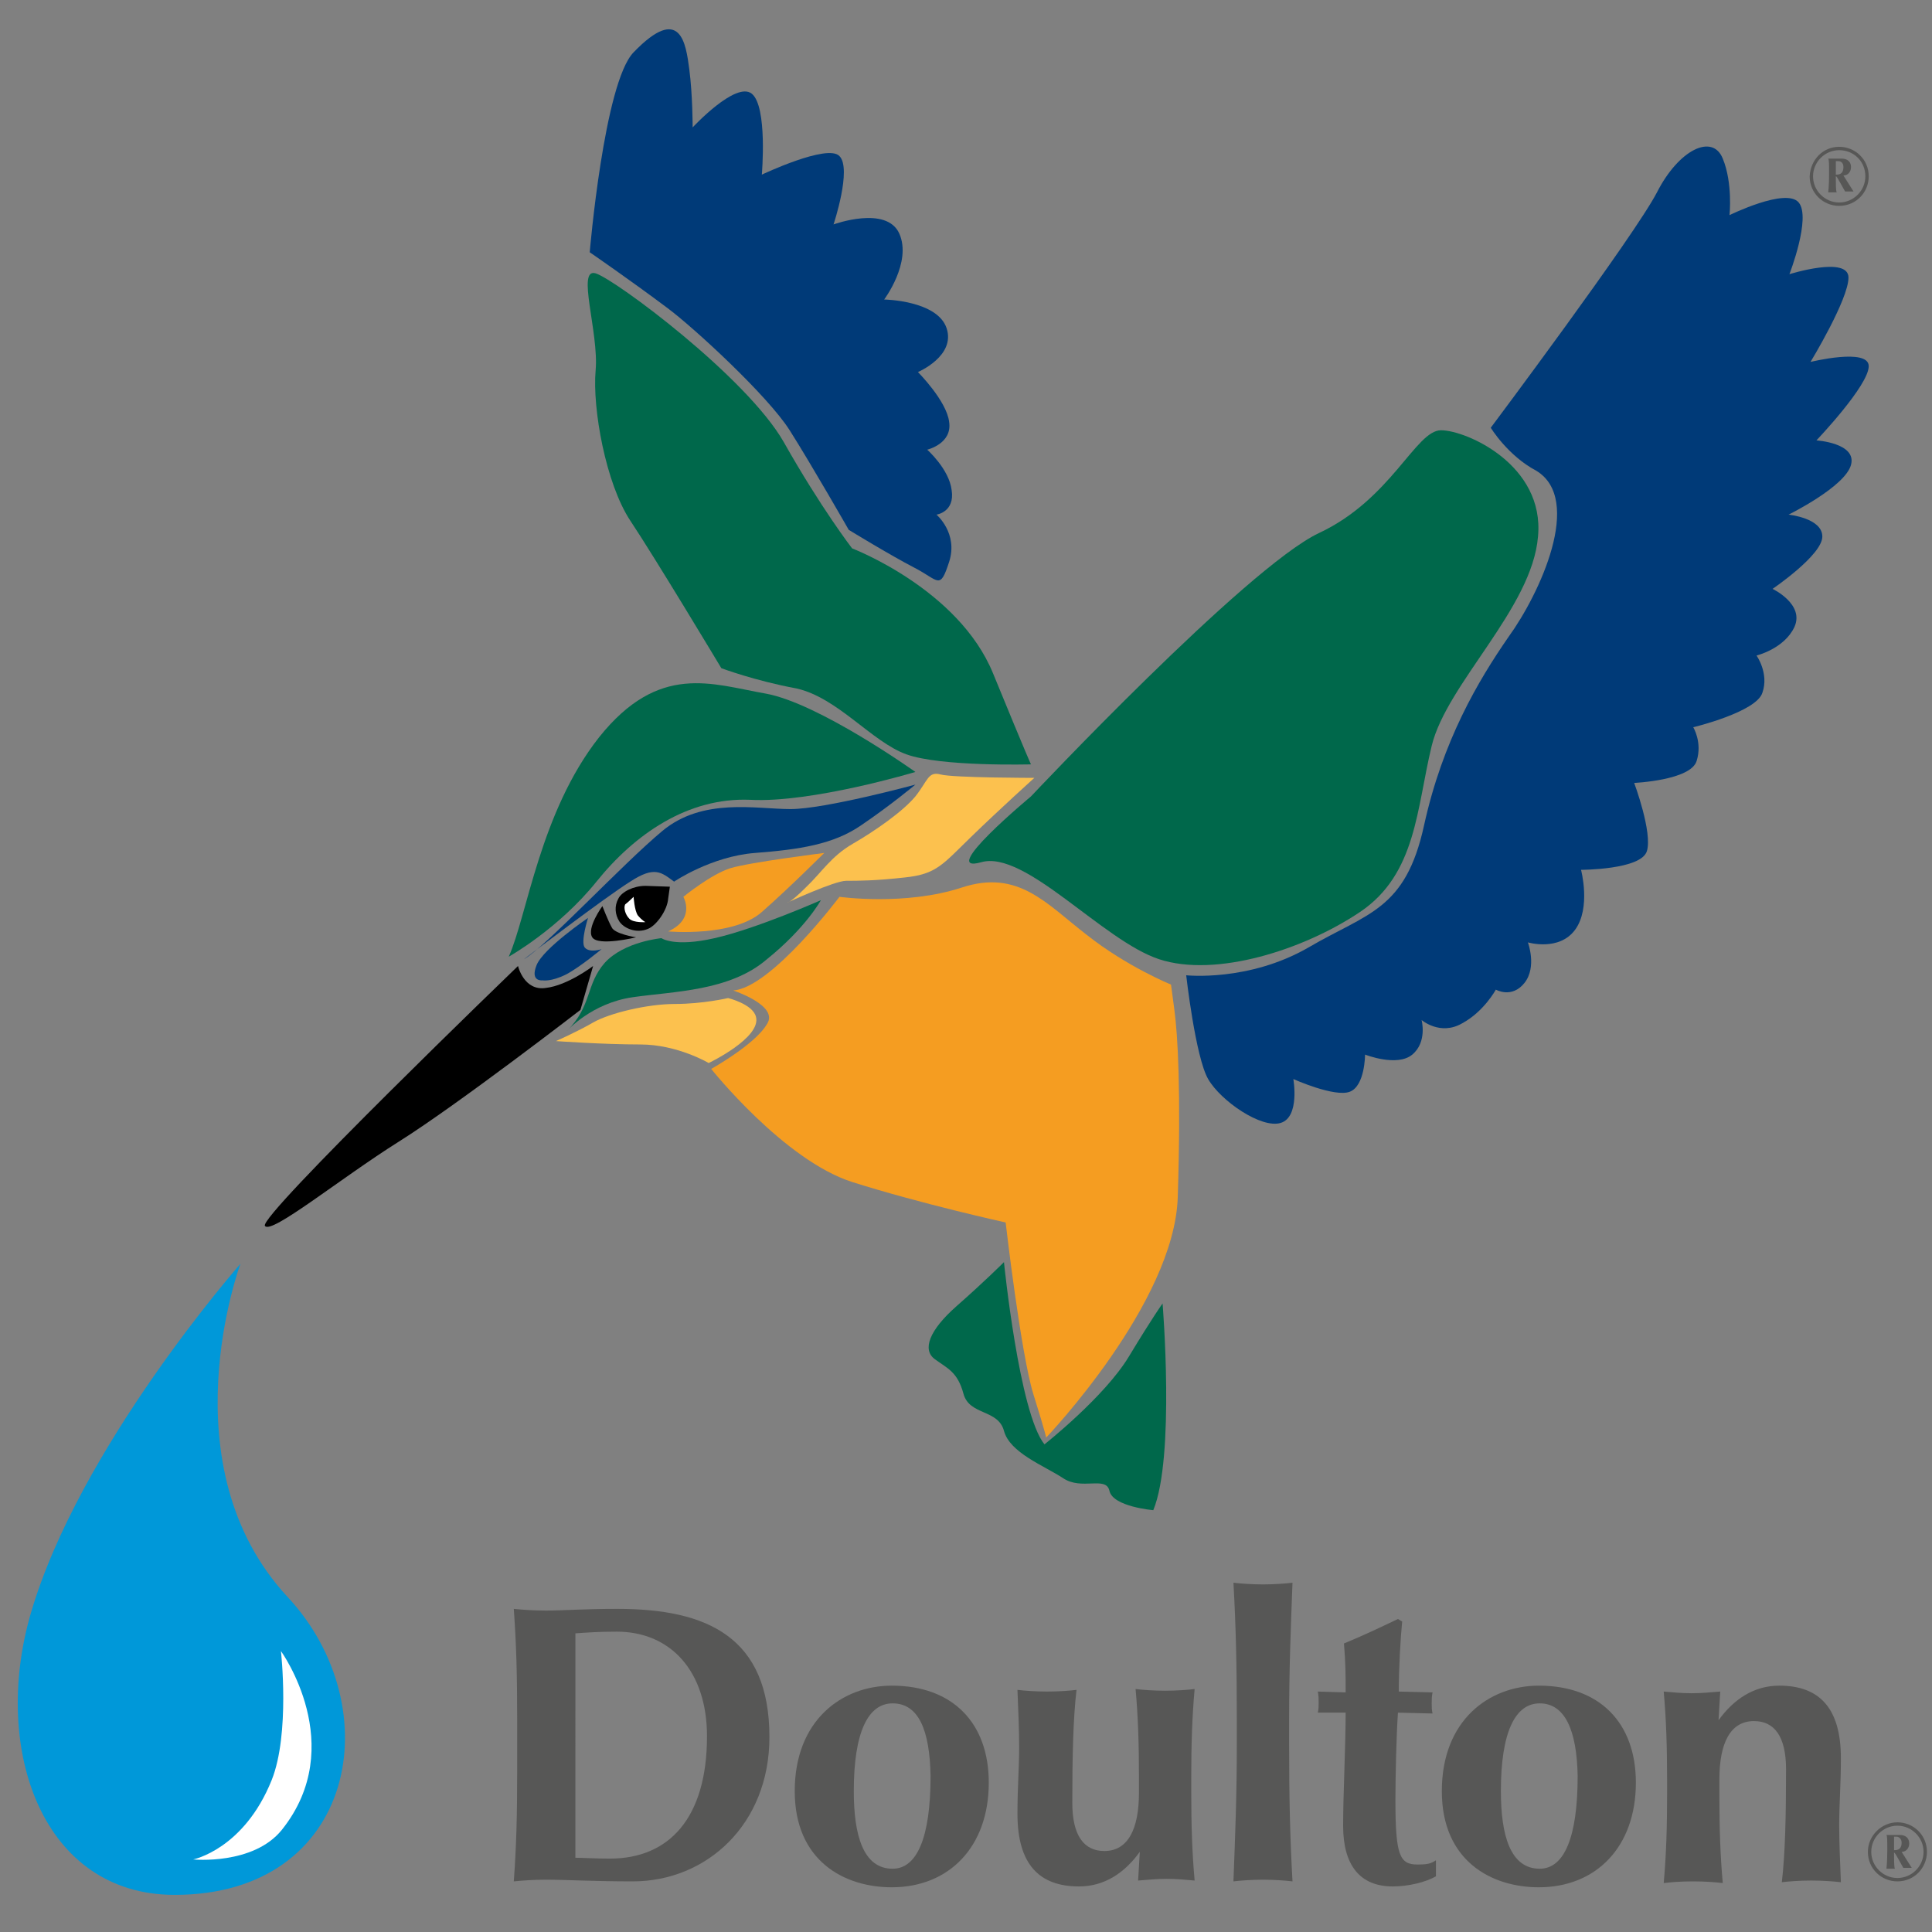 <?xml version="1.0" encoding="utf-8"?>
<!-- Generator: Adobe Illustrator 22.0.1, SVG Export Plug-In . SVG Version: 6.00 Build 0)  -->
<svg version="1.1" id="Layer_1" xmlns="http://www.w3.org/2000/svg" xmlns:xlink="http://www.w3.org/1999/xlink" x="0px" y="0px"
	 viewBox="0 0 229 229" style="enable-background:new 0 0 229 229;" xml:space="preserve">
<rect x="0" y="0" width="229" height="229" fill="#808080" stroke="none"/>
<style type="text/css">
	.st0{fill:#00684B;}
	.st1{fill:#003A78;}
	.st2{fill:#F59D21;}
	.st3{fill:#FCC14E;}
	.st4{fill:#FFFFFF;}
	.st5{fill:#0098D9;}
	.st6{fill:#575756;}
</style>
<path class="st0" d="M85.5,79.2c0,0-7.8-13-10.8-17.5c-2.9-4.4-4.5-13.3-4.1-17.8s-2.3-12.2,0-11.5c2.3,0.7,17.9,12.3,22.3,20
	C97.3,60.2,101,65,101,65s12.6,4.8,16.7,14.8c4.1,10,4.5,10.8,4.5,10.8s-10.7,0.3-14.8-1.2s-8.1-6.7-13-7.8
	C89.5,80.7,85.5,79.2,85.5,79.2"/>
<path class="st1" d="M69.9,29.9c0,0,1.7-20.1,5.2-23.7c5.6-5.8,6.2-1,6.6,2c0.4,3,0.4,6.9,0.4,6.9s5.1-5.5,7-4s1.2,9.6,1.2,9.6
	s7.8-3.7,9.2-2.2c1.5,1.5-0.7,8.1-0.7,8.1s6.3-2.3,7.8,1.1s-1.8,7.8-1.8,7.8s6.3,0.1,7.4,3.4c1.1,3.3-3.4,5.2-3.4,5.2
	s3.4,3.4,3.7,5.9c0.4,2.6-2.6,3.3-2.6,3.3s2.6,2.3,2.9,4.8c0.4,2.6-1.8,2.9-1.8,2.9s2.6,2.2,1.5,5.6c-1.1,3.4-1.2,2.2-4.1,0.7
	c-2.9-1.5-7.8-4.5-7.8-4.5s-4.4-7.7-7-11.8C91,46.9,82.2,38.8,79.1,36.5C74.7,33.2,69.9,29.9,69.9,29.9"/>
<path class="st0" d="M122.2,94.4c0,0,25.5-27.1,34.1-31.2c8.6-4,11.5-12.2,14.5-12.2s12.3,4.1,11.5,12.6
	c-0.7,8.5-10.8,17.4-12.6,24.8c-1.8,7.4-1.8,15.2-8.5,19.7s-17.1,7.8-23.8,5.6s-15.9-13-21.1-11.5C111,103.7,122.2,94.4,122.2,94.4"
	/>
<path class="st1" d="M176.7,50.7c0,0,17-22.7,19.7-27.9c2.6-5.1,6.6-7,7.8-4c1.2,2.9,0.8,6.7,0.8,6.7s6.7-3.3,8.2-1.5
	s-1.1,8.5-1.1,8.5s7-2.2,7,0.4s-4.5,10-4.5,10s6.9-1.7,6.9,0.5c0,2.3-6.2,8.8-6.2,8.8s4.8,0.3,4.1,2.9c-0.7,2.6-7.4,5.9-7.4,5.9
	s4,0.4,4,2.6c0,2.2-5.9,6.2-5.9,6.2s3.8,1.8,2.6,4.5c-1.2,2.6-4.5,3.4-4.5,3.4s1.5,2.1,0.7,4.4c-0.7,2.3-8.2,4.1-8.2,4.1
	s1.1,1.8,0.4,4c-0.7,2.3-7.4,2.6-7.4,2.6s2.2,5.9,1.5,8.1c-0.7,2.2-7.8,2.2-7.8,2.2s1.2,4.5-0.7,7.1c-1.9,2.6-5.6,1.5-5.6,1.5
	s1.1,2.9-0.4,4.8c-1.5,1.9-3.4,0.8-3.4,0.8s-1.4,2.6-4,4c-2.6,1.5-4.8-0.4-4.8-0.4s0.7,2.6-1.1,4.1s-5.6,0-5.6,0s0,3.7-1.8,4.4
	s-6.7-1.5-6.7-1.5s0.8,4.5-1.5,5.2s-7.1-2.6-8.6-5.2c-1.5-2.6-2.6-12.3-2.6-12.3s7.4,0.8,14.5-3.3c7-4.1,11.5-4.4,13.7-14.5
	c2.2-10,6.4-17.1,10-22.3c3.7-5.1,8.9-16.3,3.3-19.7C178.7,54,176.7,50.7,176.7,50.7"/>
<path class="st2" d="M84.3,126.7c0,0,8.6,10.8,16.7,13.4c8.2,2.6,18.2,4.8,18.2,4.8s1.8,15.6,3.3,20.4c1.5,4.8,1.5,5.1,1.5,5.1
	s15.2-15.9,15.6-28.5c0.4-12.6,0-19.2-0.4-22.2s-0.4-3-0.4-3s-5.2-2.1-10-5.9c-4.8-3.7-8.1-7.8-14.8-5.6s-14.5,1.1-14.5,1.1
	s-8.1,10.8-12.6,11.1c0,0,5.5,1.8,4,4C89.5,123.8,84.3,126.7,84.3,126.7"/>
<path class="st0" d="M137.8,154.5c0,0,1.5,18.2-1.1,24.5c0,0-4.8-0.4-5.2-2.3c-0.4-1.8-3.3,0-5.5-1.5c-2.3-1.5-6.3-3-7-5.6
	s-4.1-1.8-4.8-4.4c-0.7-2.6-1.9-3-3.4-4.1s-0.7-3.4,2.6-6.3c3.3-2.9,5.6-5.2,5.6-5.2s1.8,17.9,4.8,21.6c0,0,7.1-5.6,10-10.4
	C136.7,156,137.8,154.5,137.8,154.5"/>
<path class="st0" d="M108.5,91.5c0,0-11.5-8.2-17.8-9.3S78.1,78.5,71,87.4c-7,8.9-8.5,21.1-10.7,26c0,0,5.9-3.3,10.4-8.9
	c4.5-5.6,10.8-10,18.2-9.7C96.2,95.2,108.5,91.5,108.5,91.5"/>
<path class="st1" d="M108.5,93c0,0-10.7,2.9-14.8,2.9s-10.4-1.4-15.2,2.6s-13.8,13.7-16.4,15.2c0,0,9.7-7.4,12.6-9.2
	c2.9-1.9,3.7-1.1,5.2,0c0,0,4.4-3,9.6-3.4c5.2-0.4,9.3-1,12.6-3.3C105.5,95.5,108.5,93,108.5,93"/>
<path class="st2" d="M97.7,101.1c0,0-8.8,1.1-11.1,1.8s-5.6,3.4-5.6,3.4s1.5,2.6-1.8,4.1c0,0,7.7,0.7,11.1-2.3
	C93.6,105.2,97.7,101.1,97.7,101.1"/>
<path class="st0" d="M97.3,106.7c0,0-7.7,3.4-12.6,4.5c-4.8,1.1-6.3,0-6.3,0s-4.4,0.4-6.7,2.9c-2.3,2.6-1.5,5.1-4.5,8.1
	c0,0,2.9-3.3,7.8-4c4.8-0.7,11.5-0.7,15.9-4.5C95.5,110,97.3,106.7,97.3,106.7"/>
<path d="M61.4,114.5c0,0-30.8,29.7-30,30.8c0.7,1.1,8.9-5.6,15.9-10s21.5-15.6,21.5-15.6l1.5-5.2c0,0-3,2.3-5.6,2.6
	C62.1,117.5,61.4,114.5,61.4,114.5"/>
<path class="st3" d="M84,126c0,0-3.7-2.2-8.1-2.2c-4.4,0-10-0.4-10-0.4s2.5-1.1,4.4-2.2c1.9-1.1,6.4-2.2,9.7-2.2s6.3-0.7,6.3-0.7
	s2.9,0.7,3.3,2.2C90.3,123,84,126,84,126"/>
<path class="st3" d="M122.6,92.2c0,0-9.6,0-11.1-0.4s-1.5,0.7-3,2.6c-1.5,1.8-4.8,4.1-7.4,5.6c-2.6,1.5-3.7,3.4-5.6,5.2
	c-1.8,1.8-2.2,1.8-2.2,1.8s5.6-2.6,7-2.6c1.5,0,3.4,0,7-0.4c3.7-0.4,4.4-1.5,7.8-4.8C118.5,95.9,122.6,92.2,122.6,92.2"/>
<path d="M71.4,107.4c0,0-1.9,2.6-1.2,3.7c0.7,1.1,5.2,0,5.2,0s-2.6-0.4-2.9-1.2C72.1,109.2,71.4,107.4,71.4,107.4"/>
<path d="M76.5,105c-1.4,0-2.8,0.7-3.2,1.5c-0.5,0.9-0.4,1.9,0.1,2.7s2,1.5,3.4,0.9c1-0.4,2.3-2.2,2.4-3.6c0.2-1.4,0.2-1.4,0.2-1.4
	L76.5,105"/>
<path class="st4" d="M75.1,106.3c0,0,0.1,1.6,0.5,2.2c0.5,0.6,0.9,0.8,0.9,0.8s-1.4,0.1-1.9-0.4s-0.7-1.3-0.5-1.7
	C74.5,106.9,75.1,106.3,75.1,106.3"/>
<path class="st1" d="M71.3,112.5c0,0-1.4,0.5-2-0.2c-0.5-0.7,0.4-3.5,0.4-3.5s-5.3,3.6-6.1,5.6c-0.8,2,0.7,1.8,0.7,1.8
	s1,0.2,2.8-0.7C68.8,114.6,71.3,112.5,71.3,112.5"/>
<g>
	<path class="st5" d="M28.5,149.8c0,0-19.2,21.8-24.9,41.6c-4.6,16.1,1.5,33.2,17.1,33.2c21.5,0,25.6-22.2,13.4-35.3
		C19.6,173.7,28.5,149.8,28.5,149.8"/>
	<path class="st4" d="M33.3,195.7c0,0,8.1,11.2,0.1,21.2c-3.4,4.2-10.5,3.5-10.5,3.5s6-1.2,9.3-9.4
		C34.4,205.5,33.3,195.7,33.3,195.7"/>
</g>
<g>
	<path class="st6" d="M61.3,203.7c0-5.2-0.1-8.8-0.4-13c1,0.1,2.3,0.2,3.8,0.2c2.1,0,4.4-0.2,8.5-0.2c10.7,0,18,3.4,18,15.2
		c0,10.3-7.4,17.1-16.2,17.1c-4.7,0-7.9-0.2-10.3-0.2c-1.5,0-2.8,0.1-3.8,0.2c0.3-4.1,0.4-7.7,0.4-13V203.7z M68.2,211.1
		c0,2.5,0,8.2,0,9.1c0.9,0,2.2,0.1,4.1,0.1c7,0,11.5-4.8,11.5-14.5c0-7.7-4.3-12.4-10.7-12.4c-2.2,0-3.4,0.1-4.9,0.2
		c0,0.9,0,6.6,0,9.1L68.2,211.1L68.2,211.1z"/>
	<path class="st6" d="M105.7,199.8c7.2,0,11.5,4.4,11.5,11.5c0,7.6-4.7,12.4-11.5,12.4c-5.6,0-11.5-3.1-11.5-11.4
		C94.2,203.9,99.8,199.8,105.7,199.8z M105.8,201.9c-2.9,0-4.6,3.4-4.6,10.4c0,5.2,1.1,9.2,4.6,9.2c2.9,0,4.5-3.7,4.5-11
		C110.2,205.1,108.9,201.9,105.8,201.9z"/>
	<path class="st6" d="M135.1,219.5L135.1,219.5c-1.8,2.5-4.2,4.1-7.2,4.1c-4.7,0-7.3-2.6-7.3-8.6c0-3.2,0.2-5.4,0.2-7.9
		c0-2-0.1-4.4-0.2-6.8c0.8,0.1,2.2,0.2,3.5,0.2c1.4,0,2.7-0.1,3.5-0.2c-0.4,3.4-0.5,7.9-0.5,13.4c0,3.9,1.4,5.7,3.8,5.7
		c2.8,0,4.1-2.6,4.1-6.9v-1.9c0-3.8-0.1-7.1-0.4-10.4c0.8,0.1,2.1,0.2,3.5,0.2s2.7-0.1,3.5-0.2c-0.3,3.3-0.4,6.6-0.4,10.4v1.9
		c0,3.8,0.1,7.1,0.4,10.4c-1.1-0.1-2.2-0.2-3.3-0.2s-2.2,0.1-3.4,0.2L135.1,219.5z"/>
	<path class="st6" d="M146.6,203.8c0-6.1-0.1-10.9-0.4-16.2c0.8,0.1,2.2,0.2,3.5,0.2s2.7-0.1,3.5-0.2c-0.2,5.3-0.4,10.1-0.4,16.2v3
		c0,6.1,0.1,10.9,0.4,16.2c-0.8-0.1-2.2-0.2-3.5-0.2s-2.7,0.1-3.5,0.2c0.2-5.3,0.4-10.1,0.4-16.2V203.8z"/>
	<path class="st6" d="M169.8,200.6c-0.1,0.5-0.1,0.8-0.1,1.3c0,0.4,0,0.8,0.1,1.2l-4.1-0.1c-0.2,2.8-0.3,7.9-0.3,10.4
		c0,6.5,0.5,7.6,2.6,7.6c1.2,0,1.6-0.1,2.2-0.5v1.9c-1.2,0.7-3.3,1.2-5.1,1.2c-3.9,0-5.9-2.5-5.9-7.2c0-3.6,0.3-9.5,0.3-13.4h-3.3
		c0.1-0.4,0.1-0.8,0.1-1.2c0-0.4,0-0.8-0.1-1.3l3.3,0.1c0-2,0-3.4-0.2-5.8c2.2-0.9,4.3-1.9,6.4-2.9l0.5,0.3c-0.2,2-0.4,5.5-0.4,8.3
		L169.8,200.6z"/>
	<path class="st6" d="M182.4,199.8c7.2,0,11.5,4.4,11.5,11.5c0,7.6-4.7,12.4-11.5,12.4c-5.6,0-11.5-3.1-11.5-11.4
		C170.9,203.9,176.5,199.8,182.4,199.8z M182.5,201.9c-2.9,0-4.6,3.4-4.6,10.4c0,5.2,1.1,9.2,4.6,9.2c2.9,0,4.5-3.7,4.5-11
		C186.9,205.1,185.5,201.9,182.5,201.9z"/>
	<path class="st6" d="M203.7,203.9L203.7,203.9c1.8-2.5,4.2-4.1,7.2-4.1c4.7,0,7.3,2.6,7.3,8.6c0,3.2-0.2,5.4-0.2,7.9
		c0,2,0.1,4.4,0.2,6.8c-0.8-0.1-2.2-0.2-3.5-0.2c-1.4,0-2.7,0.1-3.5,0.2c0.4-3.4,0.5-7.9,0.5-13.4c0-3.9-1.4-5.7-3.8-5.7
		c-2.8,0-4.1,2.6-4.1,6.9v1.9c0,3.8,0.1,7.1,0.4,10.4c-0.8-0.1-2.1-0.2-3.5-0.2c-1.5,0-2.7,0.1-3.5,0.2c0.3-3.3,0.4-6.6,0.4-10.4
		v-1.9c0-3.8-0.1-7.1-0.4-10.4c1.1,0.1,2.2,0.2,3.3,0.2c1.1,0,2.2-0.1,3.4-0.2L203.7,203.9z"/>
	<path class="st6" d="M224.9,216c1.9,0,3.5,1.5,3.5,3.5c0,1.9-1.5,3.5-3.5,3.5c-1.9,0-3.5-1.5-3.5-3.5
		C221.4,217.6,223,216,224.9,216z M224.9,216.4c-1.7,0-3.1,1.4-3.1,3.1s1.4,3.1,3.1,3.1s3.1-1.4,3.1-3.1S226.6,216.4,224.9,216.4z
		 M226.6,221.4c-0.2,0-0.3,0-0.5,0s-0.3,0-0.5,0c-1-1.8-1-1.8-1.1-1.8c0,0,0,0,0,0.2c0,0.6,0,1.5,0.1,1.7c-0.1,0-0.3,0-0.5,0
		c-0.1,0-0.3,0-0.5,0c0-0.1,0.1-0.7,0.1-2.2c0-1.2,0-1.6-0.1-1.8c0.3,0,0.5,0,0.8,0c0.2,0,0.4,0,0.8,0c0.7,0,1.1,0.4,1.1,1
		s-0.4,1-0.9,1L226.6,221.4z M224.8,217.7h-0.3c0,0.7,0,1.1,0,1.6c0.3,0,0.9,0,0.9-0.9C225.4,218,225.1,217.7,224.8,217.7z"/>
</g>
<g>
	<path class="st6" d="M218,17.4c1.9,0,3.5,1.5,3.5,3.5c0,1.9-1.5,3.5-3.5,3.5c-1.9,0-3.5-1.5-3.5-3.5
		C214.6,18.9,216.1,17.4,218,17.4z M218,17.8c-1.7,0-3.1,1.4-3.1,3.1s1.4,3.1,3.1,3.1s3.1-1.4,3.1-3.1
		C221.1,19.1,219.7,17.8,218,17.8z M219.7,22.7c-0.2,0-0.3,0-0.5,0s-0.3,0-0.5,0c-1-1.8-1-1.8-1.1-1.8c0,0,0,0,0,0.2
		c0,0.6,0,1.5,0.1,1.7c-0.1,0-0.3,0-0.5,0c-0.1,0-0.3,0-0.5,0c0-0.1,0.1-0.7,0.1-2.2c0-1.2,0-1.6-0.1-1.8c0.3,0,0.5,0,0.8,0
		c0.2,0,0.4,0,0.8,0c0.7,0,1.1,0.4,1.1,1s-0.4,1-0.9,1L219.7,22.7z M217.9,19.1h-0.3c0,0.7,0,1.1,0,1.6c0.3,0,0.9,0,0.9-0.9
		C218.5,19.3,218.2,19.1,217.9,19.1z"/>
</g>
</svg>
